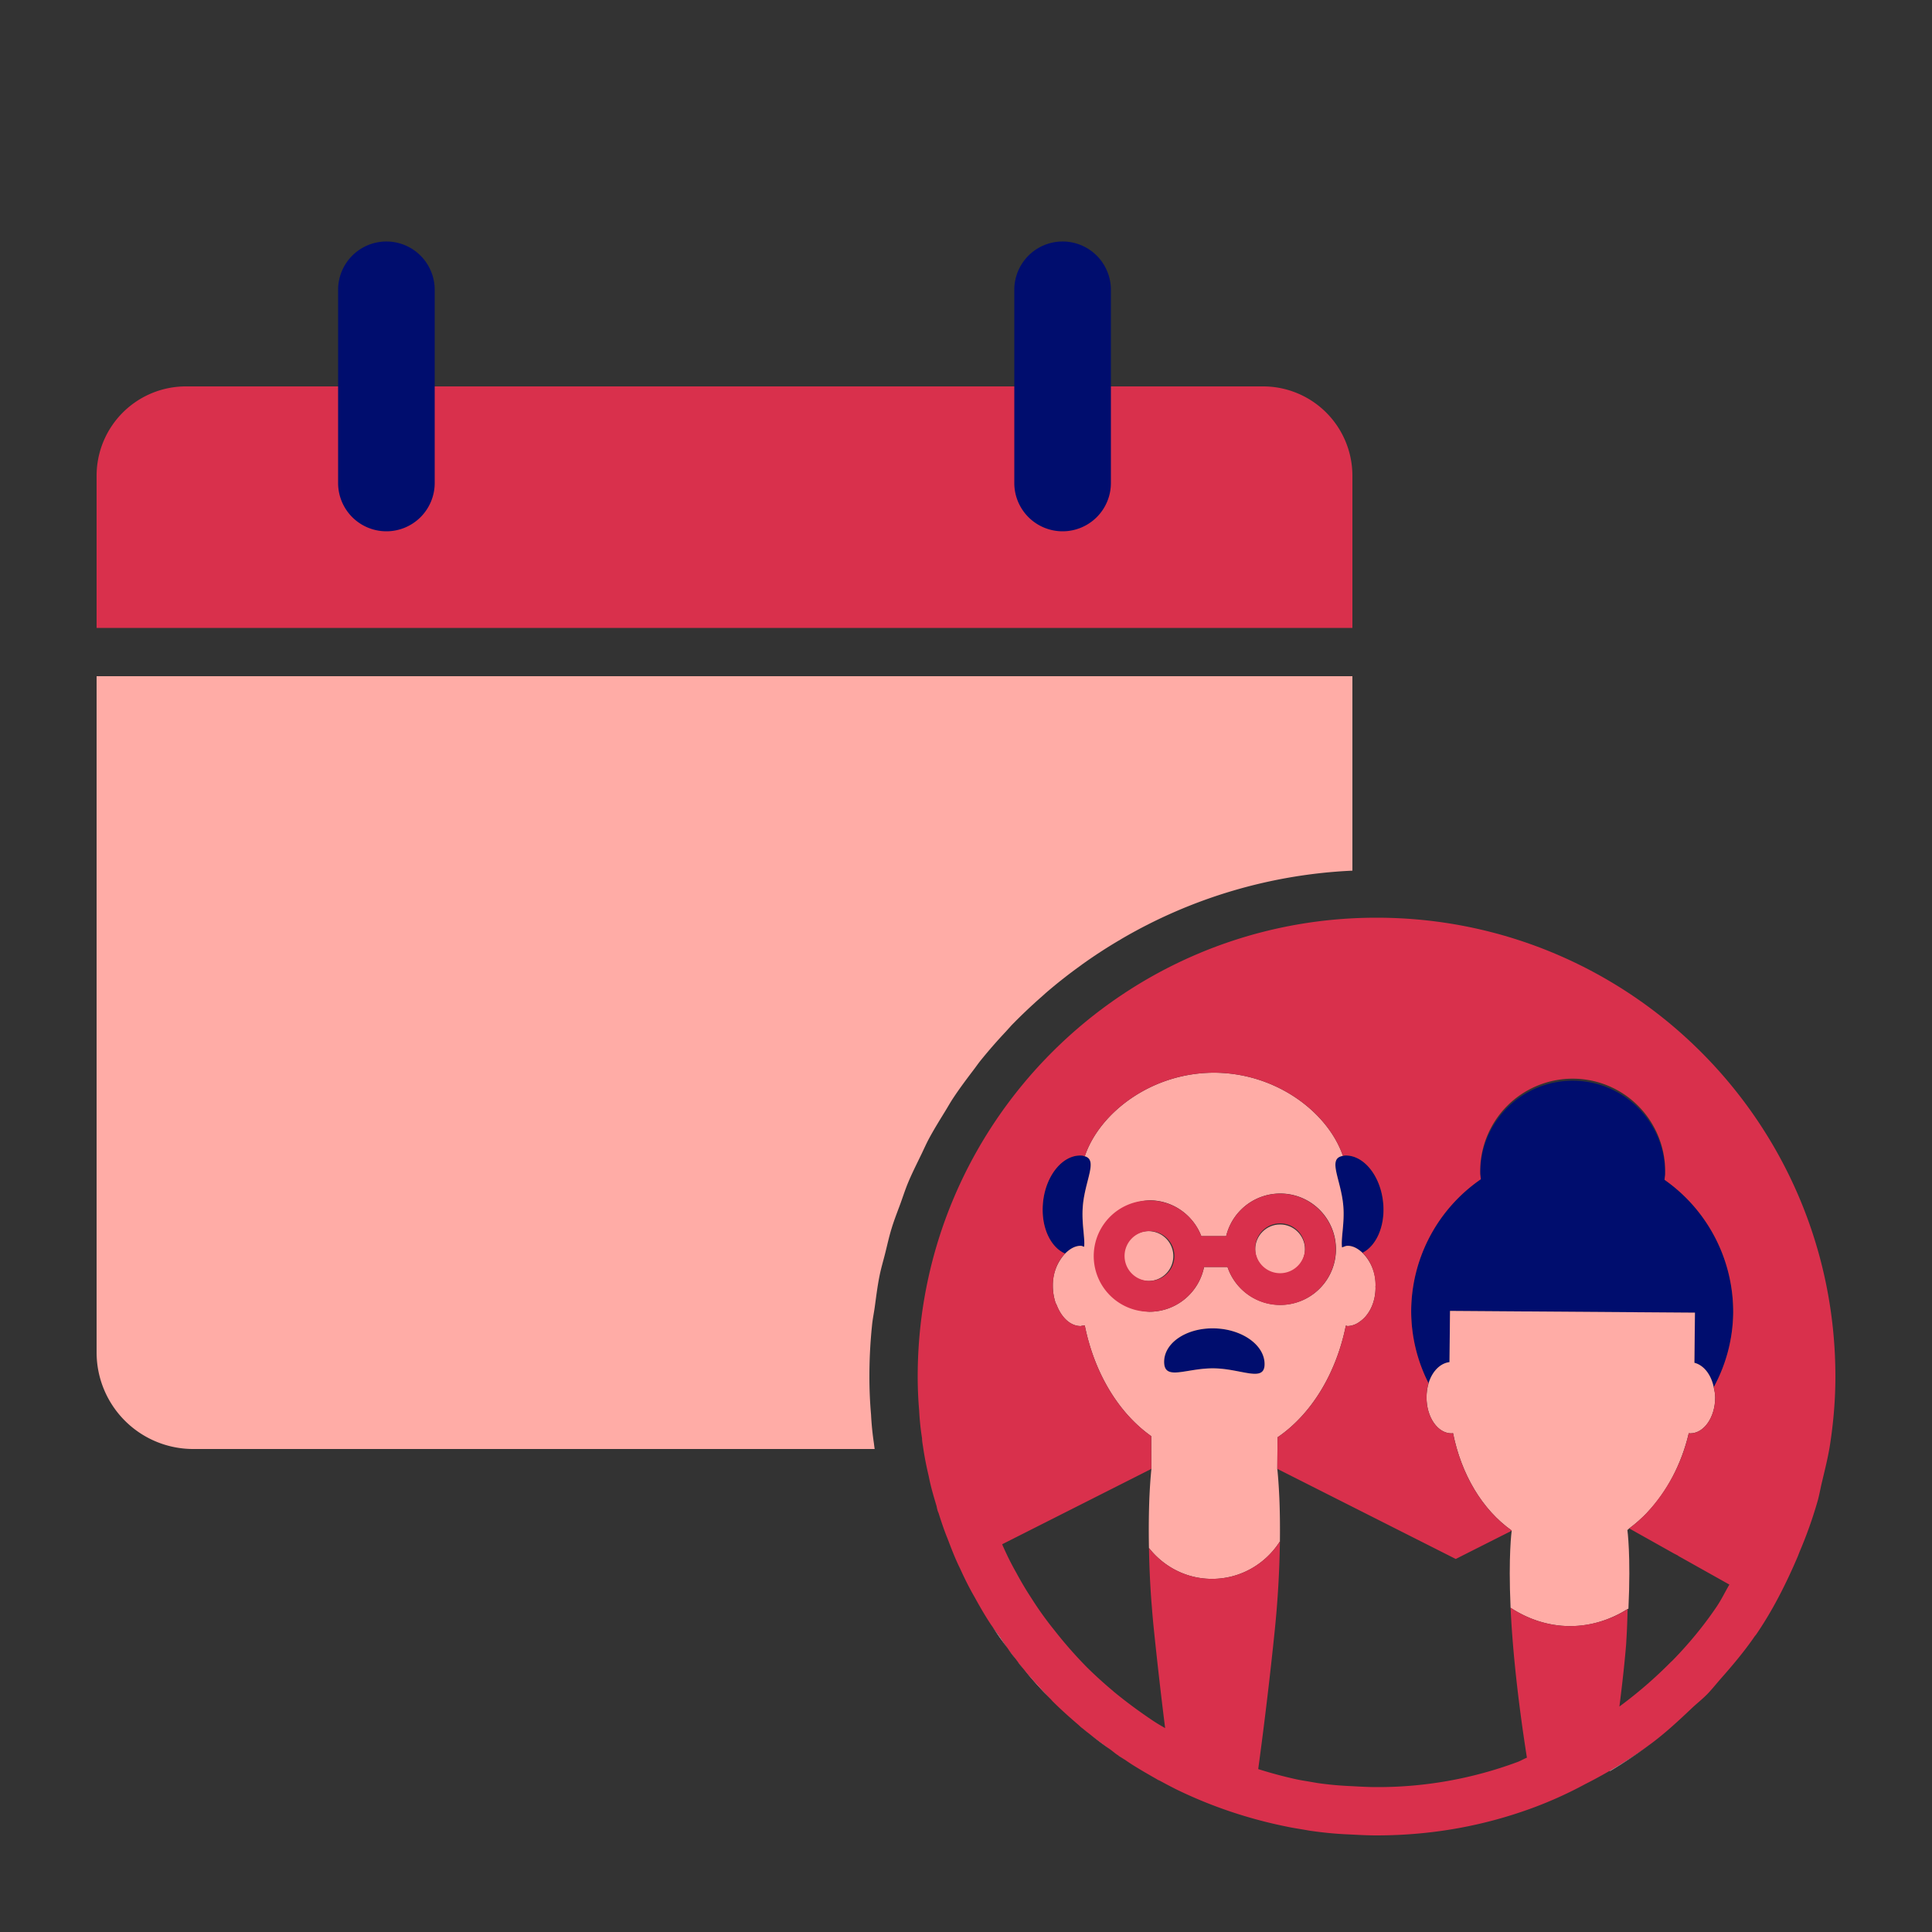 <svg xmlns="http://www.w3.org/2000/svg" viewBox="0 0 40 40" focusable="false" aria-hidden="true"><rect x="0" y="0" width="40" height="40" fill="#333333" stroke="none"/><path fill="none" d="M0 0h40v40H0z"/><g><path d="M28 9.841A1.85 1.85 0 0 0 26.14 8H3.86A1.85 1.85 0 0 0 2 9.841V13h26z" fill="#d9304c"/><path d="M8 11a1 1 0 0 0 1-1V6a1 1 0 0 0-2 0v4a1 1 0 0 0 1 1M22 11a1 1 0 0 0 1-1V6a1 1 0 0 0-2 0v4a1 1 0 0 0 1 1" fill="#000d6e"/><path d="M18.094 29.885a6 6 0 0 1-.06-.598A9 9 0 0 1 18 28.5q0-.535.054-1.056c.012-.128.038-.25.056-.377.03-.217.056-.435.099-.648.031-.157.077-.31.116-.464.044-.175.082-.352.135-.523.053-.175.12-.343.183-.514.052-.144.099-.29.157-.43.078-.188.169-.368.257-.55.057-.115.108-.234.168-.348.105-.197.222-.385.338-.574.056-.09.107-.183.165-.271.134-.204.28-.398.427-.592.05-.065.096-.133.148-.197q.249-.308.52-.596l.12-.133q.297-.305.616-.585l.089-.08q.342-.295.707-.558.028-.02.054-.04.386-.276.795-.515l.021-.013A10.4 10.4 0 0 1 28 18.026V14H2v14a2 2 0 0 0 2 2h14.109q-.009-.058-.015-.115" fill="#ffaca6"/><path d="M23.796 31.03c.017-.397.043-.62.043-.62l-.061.031-3.029 1.53c.008.019.017.045.025.062.1.22.186.388.271.536.107.193.202.36.307.516.172.263.316.472.476.665.223.292.458.543.682.776.149.148.328.31.508.462l.03.026.006.006q.31.256.645.488c.107.074.212.148.327.214l.097.056a95 95 0 0 1-.232-2.029q-.027-.26-.045-.504l-.006-.066a21 21 0 0 1-.052-1.13c-.008-.407-.003-.756.008-1.019M33.7 31.68l-.007-.003s.074.511.022 1.63l-.018.007c-.004.175-.008.347-.019.546l-.011.19c-.03.374-.08.812-.14 1.282a9 9 0 0 0 1.065-.92l.029-.026c.335-.342.642-.712.912-1.109.103-.15.18-.314.272-.47l-1.064-.596.001-.004-.084-.043-.926-.52c-.013.01-.024.024-.037.033q.003 0 .005.003M31.275 33.287c-.049-1.092.023-1.595.023-1.595l-.015.008-.948.478-.195.1-3.695-1.867s.026.222.043.62a19.597 19.597 0 0 1-.095 2.719 95 95 0 0 1-.343 2.877c.263.08.526.158.796.212.08.018.15.029.223.04l.215.038c.236.033.476.056.692.064.206.01.361.019.524.019a8.3 8.3 0 0 0 2.91-.517c.07-.025.134-.065.203-.092a29 29 0 0 1-.338-3.104" fill="none"/><circle cx="26.503" cy="25.866" r=".515" fill="#ffaca6"/><path d="M23.798 25.49a.516.516 0 1 0 .002 1.031.516.516 0 0 0-.002-1.031" fill="#ffaca6"/><path d="M22.446 25.813c.021-.186-.056-.495-.028-.841.044-.532.318-.957.041-1.032-.021-.006-.038-.015-.066-.016-.396-.021-.755.426-.802.998-.04.486.159.903.461 1.032.094-.094.202-.161.325-.161.024 0 .045.016.07.02M25.133 27.502c-.575-.01-1.036.304-1.03.7.004.396.46.12 1.035.128.574.01 1.05.302 1.044-.094-.005-.396-.475-.725-1.05-.734M27.812 24.972c.03.354-.053.67-.027.854.038-.011.074-.033.116-.033.115 0 .217.061.308.145.284-.143.469-.546.43-1.016-.047-.572-.406-1.02-.801-.998-.014 0-.021.006-.034.008-.333.05-.037.488.008 1.04" fill="#000d6e"/><path d="m26.445 30.41.005-.652c.69-.47 1.21-1.306 1.414-2.312q.005 0 .01.002c.01 0 .017.007.027.007a.44.44 0 0 0 .254-.094c.19-.13.324-.393.324-.704l-.002-.016.002-.017a.93.93 0 0 0-.27-.686c-.09-.084-.193-.145-.308-.145-.042 0-.078.022-.116.033-.026-.184.056-.5.027-.854-.045-.552-.34-.99-.008-1.04-.305-.892-1.368-1.718-2.665-1.723h-.012c-1.3.005-2.366.836-2.668 1.73.277.076.003.501-.04 1.033-.03.346.048.655.027.841-.024-.004-.045-.02-.07-.02-.122 0-.23.067-.324.161a.95.95 0 0 0-.254.67c0 .121.02.234.052.338.008.024.022.042.03.065.1.251.28.428.497.428.007 0 .013-.005.02-.006l.062-.008c.199.99.703 1.817 1.376 2.293l.004.677s-.026.222-.043.62c-.01.262-.016.611-.008 1.018.305.387.773.64 1.305.64.588 0 1.103-.306 1.4-.767h.006c.004-.352-.001-.656-.011-.892-.017-.397-.043-.62-.043-.62m-1.307-2.08c-.574-.009-1.03.268-1.036-.128-.005-.396.456-.71 1.03-.7s1.045.338 1.05.734-.47.104-1.044.094m.276-2.099h-.485a1.155 1.155 0 0 1-1.13.927 1.155 1.155 0 0 1 0-2.307c.49 0 .907.31 1.073.742h.514a1.153 1.153 0 1 1 .028.638" fill="#ffaca6"/><path d="M27.656 25.866c0-.636-.517-1.153-1.153-1.153-.542 0-.994.376-1.117.88h-.514a1.152 1.152 0 1 0-1.074 1.565c.559 0 1.025-.399 1.13-.927h.486c.154.457.581.788 1.089.788.636 0 1.153-.517 1.153-1.153m-3.858.654a.516.516 0 1 1 .002-1.032.516.516 0 0 1-.002 1.032m2.19-.654a.516.516 0 1 1 1.031.002.516.516 0 0 1-1.031-.002" fill="#d9304c"/><path d="m23.953 36.837.016.01.052.025-.024-.012zM20.712 33.907c-.054-.078-.115-.153-.168-.233l.001.002c.127.194.265.381.405.566q.041.056.084.111c-.118-.143-.218-.295-.322-.446M22.42 35.79c.134.112.276.214.416.318l.14.105q-.287-.204-.557-.424zM21.105 34.45c.13.16.27.313.41.466.072.079.141.162.217.239l.023.025a9 9 0 0 1-.688-.782zM23.167 36.356q.062.04.125.08-.072-.046-.143-.094z" fill="#fff"/><path d="M30.01 28.201c.003-.33.008-.74.01-1.06l5.072.036-.01 1.038c.192.05.343.241.4.505a3.3 3.3 0 0 0 .402-1.537 3.34 3.34 0 0 0-1.422-2.757c.003-.042.013-.08.013-.123a1.915 1.915 0 0 0-3.83-.027c0 .047.01.092.014.139a3.33 3.33 0 0 0-1.442 2.72 3.3 3.3 0 0 0 .36 1.504c.074-.246.24-.414.433-.438" fill="#000d6e"/><path d="M31.275 33.287c.358.233.776.38 1.236.38.44 0 .839-.138 1.186-.353q.009-.003.018-.008c.052-1.118-.022-1.63-.022-1.63l.007.004-.005-.003q.019-.017.037-.033.196-.146.37-.327l.002-.004c.408-.43.709-1 .86-1.64l.03.003c.285 0 .517-.332.517-.743 0-.076-.015-.144-.03-.213-.056-.264-.207-.456-.4-.505l.011-1.038-5.071-.036-.011 1.06c-.194.024-.359.192-.433.438q-.041.136-.042.294c0 .41.231.743.517.743q.016-.001.032-.004c.17.85.602 1.583 1.216 2.017l-.017.01.015-.007s-.072.503-.023 1.595" fill="#ffaca6"/><path d="M33.33 36.67a10 10 0 0 0 .898-.603c-.286.215-.587.41-.896.593z" fill="#fff"/><path d="M22.978 36.214h-.002q-.07-.054-.14-.106.07.054.142.106M21.067 34.397q.019.027.038.052z" fill="#d9304c"/><path d="m37.222 32.222.034-.088a9 9 0 0 0 .374-1.05c.038-.132.06-.27.093-.404.065-.275.135-.548.175-.832.065-.44.102-.89.102-1.348 0-5.25-4.25-9.5-9.5-9.5-5.24 0-9.5 4.25-9.5 9.5 0 .24.01.47.03.7.01.2.03.39.06.58 0 .05.01.11.02.17.03.21.07.41.12.62.04.21.1.41.16.61.01.05.02.1.04.14.06.19.12.37.19.54.08.21.16.42.26.62.09.2.19.4.3.59.11.2.22.39.34.57l.025.036v-.002c.052.08.113.155.167.233.104.15.204.303.322.446q-.044-.055-.084-.111l.084.112c.01.012.016.024.026.036l.007.008c.208.273.444.528.688.782l.035.04c.168.168.354.334.54.493l.04.037.01.01.038.029.002.002-.001-.002q.27.22.557.424l.001.001c.053.037.1.08.153.116l.02.012q.007.008.017.014l-.018-.014q.07.048.143.093.115.081.238.155c.13.08.27.16.41.24q.003 0 .005.003l.024.014-.016-.01.044.023.024.012q.17.093.339.178c.72.35 1.49.61 2.29.77.14.03.29.05.45.08.27.04.56.07.84.08.19.01.37.02.56.02 1.15 0 2.24-.2 3.26-.58a8.4 8.4 0 0 0 1.062-.483 9.471 9.471 0 0 0 1.406-.87c.28-.213.535-.451.79-.692.112-.107.235-.201.342-.313.095-.1.179-.207.27-.31.247-.28.488-.566.7-.875q.016-.019.03-.037c.344-.503.62-1.051.862-1.618M28.5 37c-.163 0-.318-.009-.524-.02a7 7 0 0 1-.692-.063l-.215-.037c-.073-.012-.143-.023-.223-.04a9 9 0 0 1-.796-.213 88 88 0 0 0 .343-2.878 21 21 0 0 0 .106-1.827h-.006c-.297.46-.812.767-1.4.767-.532 0-1-.253-1.305-.64a20 20 0 0 0 .052 1.13l.006.066q.018.244.045.504a93 93 0 0 0 .232 2.03l-.097-.057c-.115-.066-.22-.14-.327-.214a10 10 0 0 1-.645-.488l-.005-.006-.031-.026a9 9 0 0 1-.508-.462 9 9 0 0 1-.682-.776 7 7 0 0 1-.476-.665 7 7 0 0 1-.307-.516 6 6 0 0 1-.27-.536c-.01-.017-.018-.043-.026-.061l3.029-1.53.06-.031-.003-.677c-.673-.476-1.177-1.303-1.376-2.293l-.062.008c-.007 0-.013.006-.02.006-.216 0-.397-.177-.496-.428-.01-.023-.023-.04-.03-.065a1.1 1.1 0 0 1-.053-.338c0-.282.104-.52.254-.67-.302-.129-.5-.546-.46-1.032.046-.572.405-1.02.8-.998.029.001.046.01.067.016.302-.895 1.368-1.726 2.668-1.731h.012c1.297.005 2.36.831 2.665 1.723.013-.002.02-.007.034-.008.395-.021.754.426.801.998.039.47-.146.873-.43 1.016.159.148.27.393.27.686l-.002.017.002.016c0 .311-.134.574-.324.704a.44.44 0 0 1-.254.094c-.01 0-.018-.007-.027-.007l-.01-.002c-.203 1.006-.723 1.842-1.414 2.312l-.005.653 3.695 1.866.195-.099.948-.478.017-.011c-.614-.434-1.046-1.167-1.216-2.017-.01 0-.02.004-.032.004-.286 0-.517-.332-.517-.743q0-.158.042-.294a3.3 3.3 0 0 1-.36-1.504 3.33 3.33 0 0 1 1.442-2.72c-.004-.047-.014-.092-.013-.139a1.915 1.915 0 1 1 3.829.027c0 .042-.01.081-.013.123a3.34 3.34 0 0 1 1.422 2.757 3.3 3.3 0 0 1-.403 1.537c.015.069.03.137.03.213 0 .41-.232.743-.517.743q-.015-.001-.03-.004a3.6 3.6 0 0 1-.86 1.641l-.003.004q-.172.18-.37.327l.927.52.084.043v.004l1.063.596c-.092.156-.169.32-.272.47-.27.397-.577.767-.912 1.109l-.029.026q-.496.502-1.064.92c.06-.47.108-.908.139-1.282l.011-.19c.011-.2.015-.37.02-.546a2.24 2.24 0 0 1-1.187.353c-.46 0-.878-.147-1.236-.38.034.744.13 1.78.338 3.104-.069.027-.132.067-.202.092A8.3 8.3 0 0 1 28.5 37" fill="#d9304c"/></g></svg>
